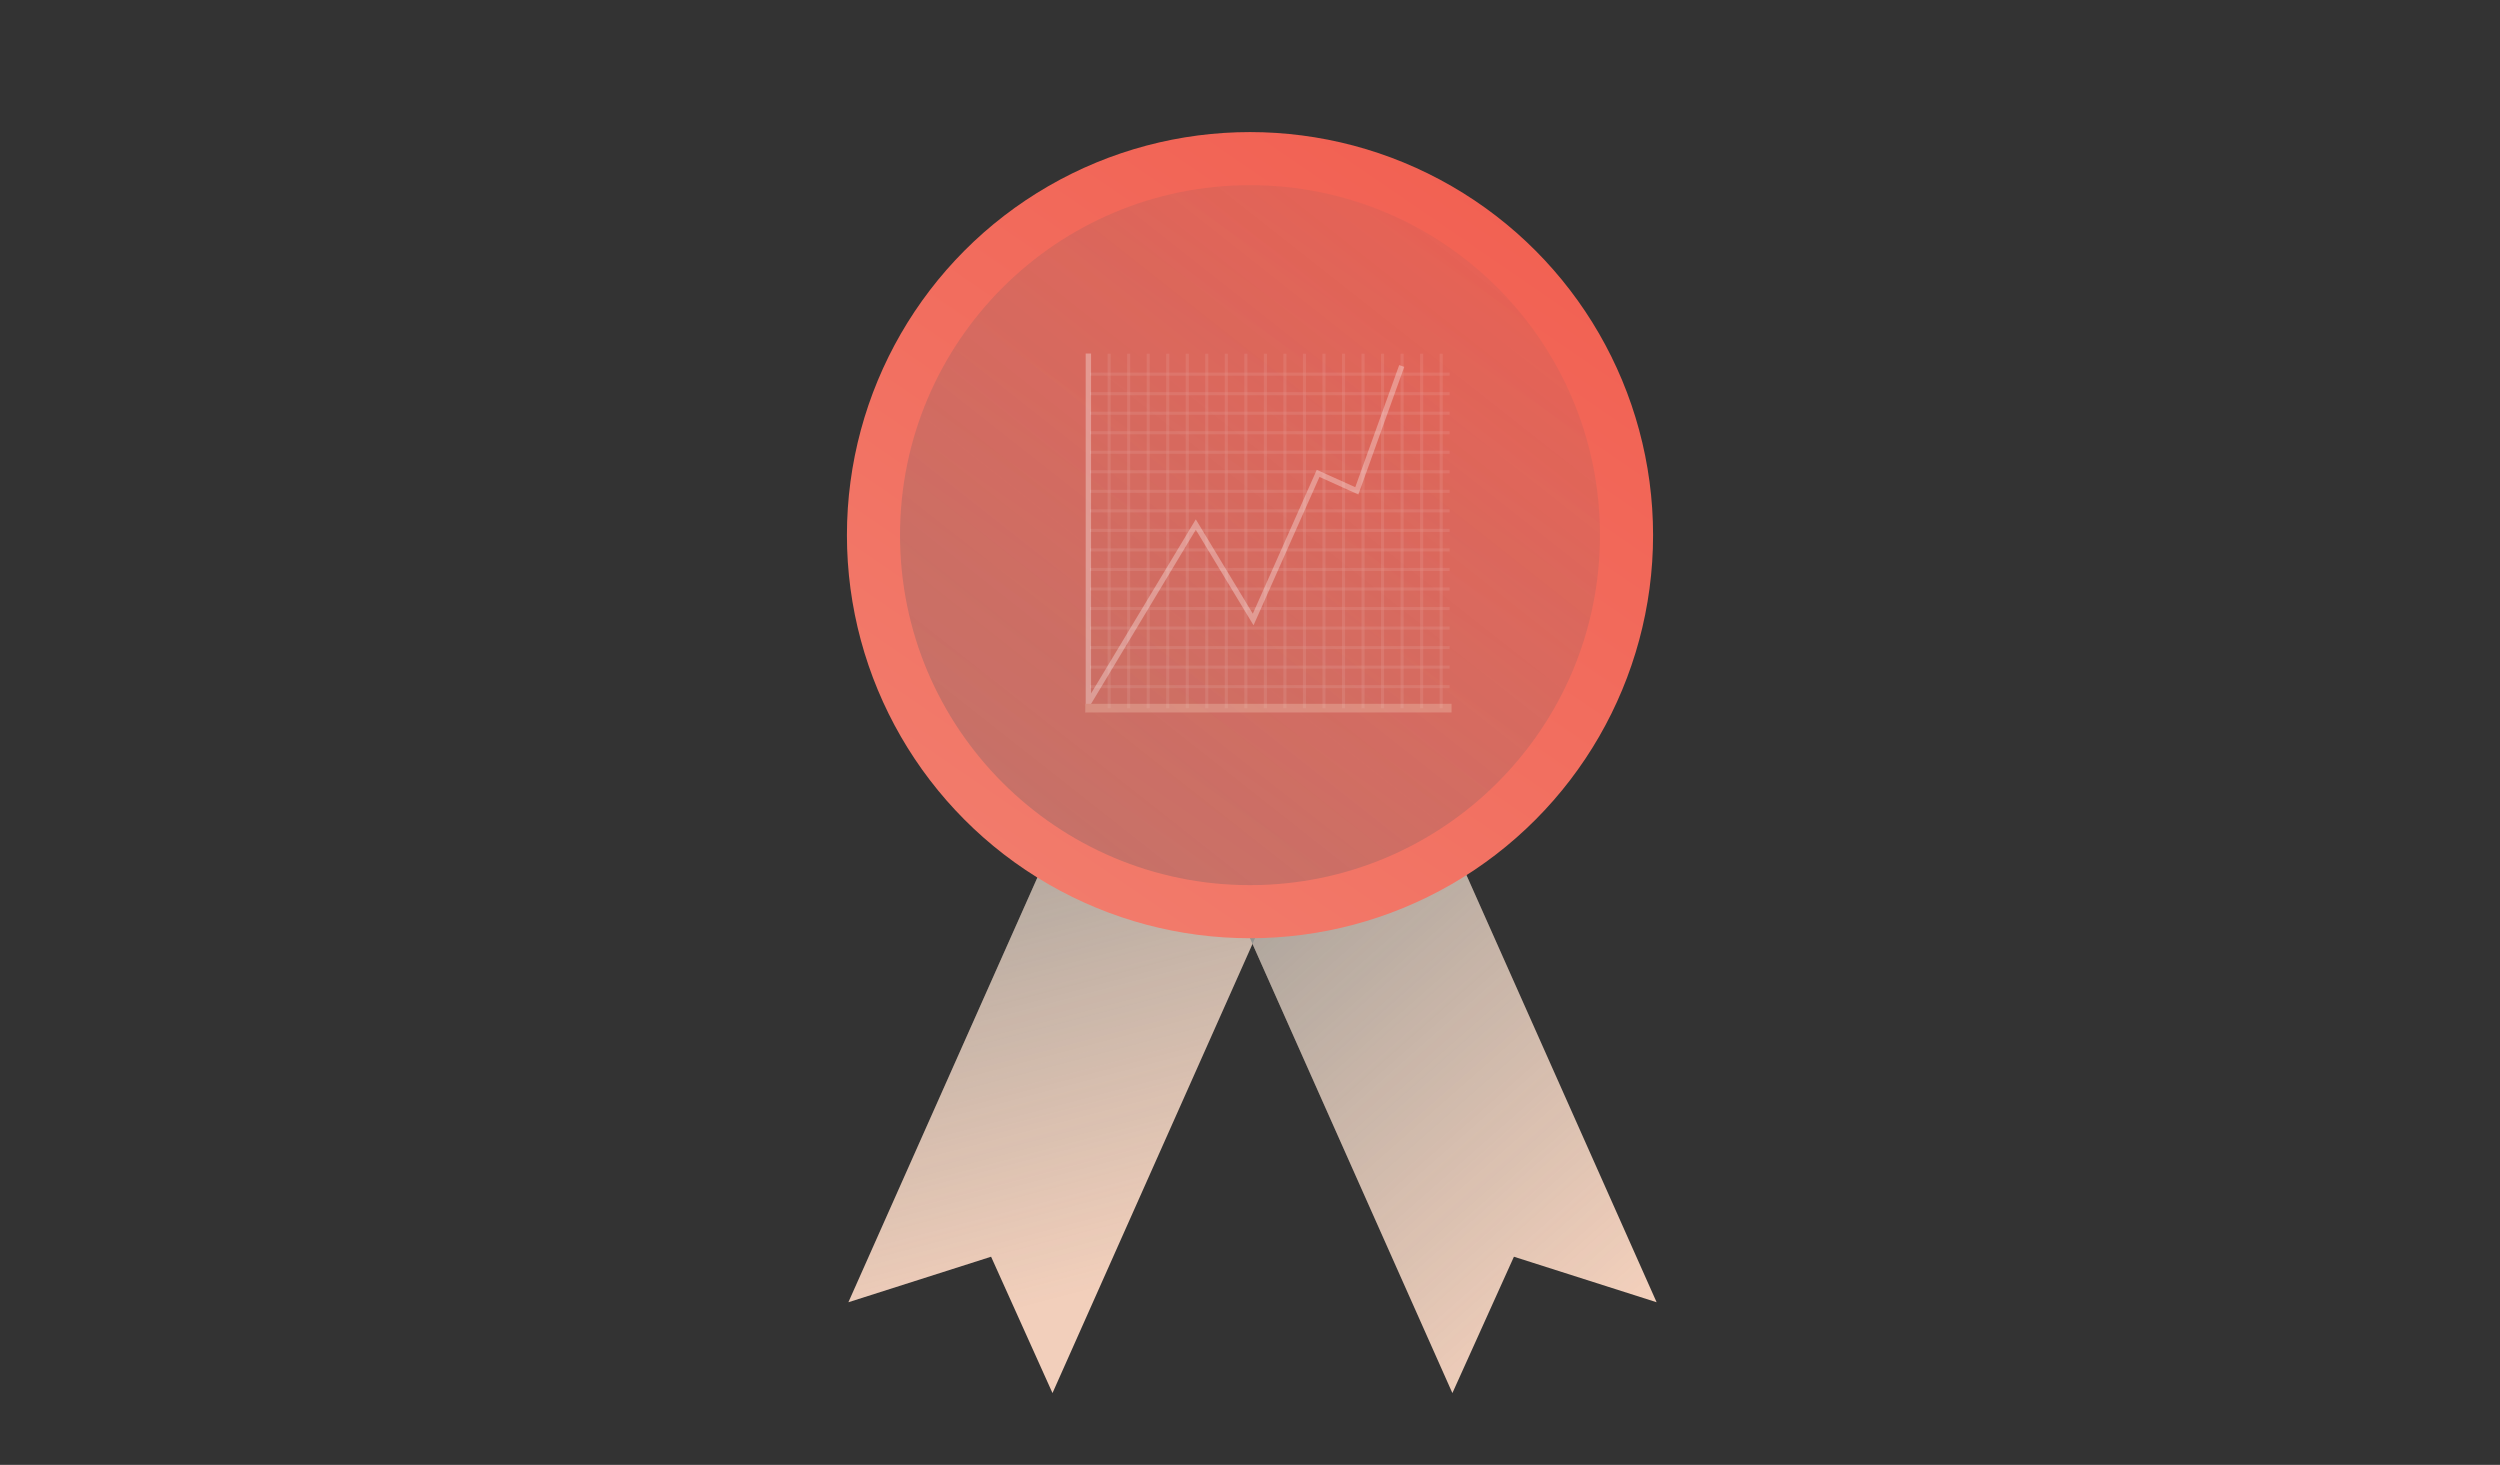 <svg id="Layer_4" data-name="Layer 4" xmlns="http://www.w3.org/2000/svg" xmlns:xlink="http://www.w3.org/1999/xlink" viewBox="0 0 204.8 120"><rect x="0" y="0" width="204.8" height="120" fill="#333333" stroke="none"/><defs><style>.cls-1{fill:#f2cfbb;}.cls-2{fill:url(#linear-gradient);}.cls-3{fill:url(#linear-gradient-2);}.cls-4{fill:url(#linear-gradient-3);}.cls-5{fill:url(#linear-gradient-4);}.cls-6{opacity:0.24;}.cls-10,.cls-11,.cls-7,.cls-8{fill:none;stroke-miterlimit:10;}.cls-10,.cls-7,.cls-8{stroke:#fff;}.cls-7{stroke-width:0.25px;}.cls-7,.cls-8{opacity:0.37;}.cls-8{stroke-width:0.25px;}.cls-9{opacity:0.32;}.cls-10{stroke-width:0.44px;}.cls-11{stroke:#f2cfbb;stroke-width:0.71px;}</style><linearGradient id="linear-gradient" x1="47.13" y1="5.69" x2="134.79" y2="105.18" gradientUnits="userSpaceOnUse"><stop offset="0" stop-color="#285361"/><stop offset="1" stop-color="#285361" stop-opacity="0"/></linearGradient><linearGradient id="linear-gradient-2" x1="65.86" y1="-9.3" x2="95.78" y2="104.1" xlink:href="#linear-gradient"/><linearGradient id="linear-gradient-3" x1="-38.74" y1="249.62" x2="133.14" y2="-0.97" gradientUnits="userSpaceOnUse"><stop offset="0" stop-color="#f2cfbb"/><stop offset="1" stop-color="#f2594b"/></linearGradient><linearGradient id="linear-gradient-4" x1="-99.47" y1="300.25" x2="135.02" y2="2.41" xlink:href="#linear-gradient"/></defs><title>careers website assets</title><polygon class="cls-1" points="118.98 114.12 124.02 102.95 135.71 106.68 111.12 51.45 94.4 58.89 118.98 114.12"/><polygon class="cls-1" points="86.22 114.12 81.19 102.95 69.5 106.68 94.08 51.45 110.81 58.89 86.22 114.12"/><polygon class="cls-2" points="118.98 114.12 124.02 102.95 135.71 106.68 111.12 51.45 94.4 58.89 118.98 114.12"/><polygon class="cls-3" points="86.22 114.12 81.19 102.95 69.5 106.68 94.08 51.45 110.81 58.89 86.22 114.12"/><circle class="cls-4" cx="102.4" cy="43.84" r="33.02"/><circle class="cls-5" cx="102.4" cy="43.84" r="28.67"/><g class="cls-6"><line class="cls-7" x1="90.86" y1="58.02" x2="90.86" y2="28.98"/><line class="cls-7" x1="92.46" y1="58.02" x2="92.46" y2="28.98"/><line class="cls-7" x1="94.06" y1="58.02" x2="94.06" y2="28.98"/><line class="cls-7" x1="95.66" y1="58.02" x2="95.66" y2="28.98"/><line class="cls-7" x1="97.26" y1="58.02" x2="97.26" y2="28.98"/><line class="cls-7" x1="98.86" y1="58.02" x2="98.86" y2="28.98"/><line class="cls-7" x1="100.46" y1="58.02" x2="100.46" y2="28.98"/><line class="cls-7" x1="102.06" y1="58.02" x2="102.06" y2="28.98"/><line class="cls-7" x1="103.66" y1="58.02" x2="103.66" y2="28.98"/><line class="cls-7" x1="105.26" y1="58.02" x2="105.26" y2="28.98"/><line class="cls-7" x1="106.86" y1="58.02" x2="106.86" y2="28.98"/><line class="cls-7" x1="108.46" y1="58.02" x2="108.46" y2="28.98"/><line class="cls-7" x1="110.06" y1="58.02" x2="110.06" y2="28.98"/><line class="cls-7" x1="111.66" y1="58.02" x2="111.66" y2="28.98"/><line class="cls-7" x1="113.26" y1="58.02" x2="113.26" y2="28.98"/><line class="cls-7" x1="114.86" y1="58.02" x2="114.86" y2="28.98"/><line class="cls-7" x1="116.46" y1="58.02" x2="116.46" y2="28.98"/><line class="cls-7" x1="118.06" y1="58.02" x2="118.06" y2="28.98"/><line class="cls-8" x1="118.75" y1="56.25" x2="89.3" y2="56.25"/><line class="cls-8" x1="118.75" y1="54.65" x2="89.3" y2="54.65"/><line class="cls-8" x1="118.75" y1="53.05" x2="89.3" y2="53.05"/><line class="cls-8" x1="118.75" y1="51.45" x2="89.3" y2="51.45"/><line class="cls-8" x1="118.75" y1="49.85" x2="89.3" y2="49.85"/><line class="cls-8" x1="118.75" y1="48.25" x2="89.3" y2="48.25"/><line class="cls-8" x1="118.75" y1="46.65" x2="89.3" y2="46.65"/><line class="cls-8" x1="118.75" y1="45.05" x2="89.3" y2="45.05"/><line class="cls-8" x1="118.75" y1="43.45" x2="89.3" y2="43.45"/><line class="cls-8" x1="118.75" y1="41.85" x2="89.3" y2="41.85"/><line class="cls-8" x1="118.75" y1="40.25" x2="89.3" y2="40.25"/><line class="cls-8" x1="118.75" y1="38.65" x2="89.3" y2="38.65"/><line class="cls-8" x1="118.75" y1="37.05" x2="89.3" y2="37.05"/><line class="cls-8" x1="118.75" y1="35.45" x2="89.3" y2="35.45"/><line class="cls-8" x1="118.75" y1="33.85" x2="89.3" y2="33.85"/><line class="cls-8" x1="118.75" y1="32.25" x2="89.3" y2="32.25"/><line class="cls-8" x1="118.75" y1="30.65" x2="89.3" y2="30.65"/></g><g class="cls-9"><polyline class="cls-10" points="114.83 29.98 111.15 40.21 107.98 38.78 102.66 50.75 97.96 42.97 89.16 57.6 89.16 28.96"/><line class="cls-11" x1="88.93" y1="58.01" x2="118.91" y2="58.01"/></g></svg>